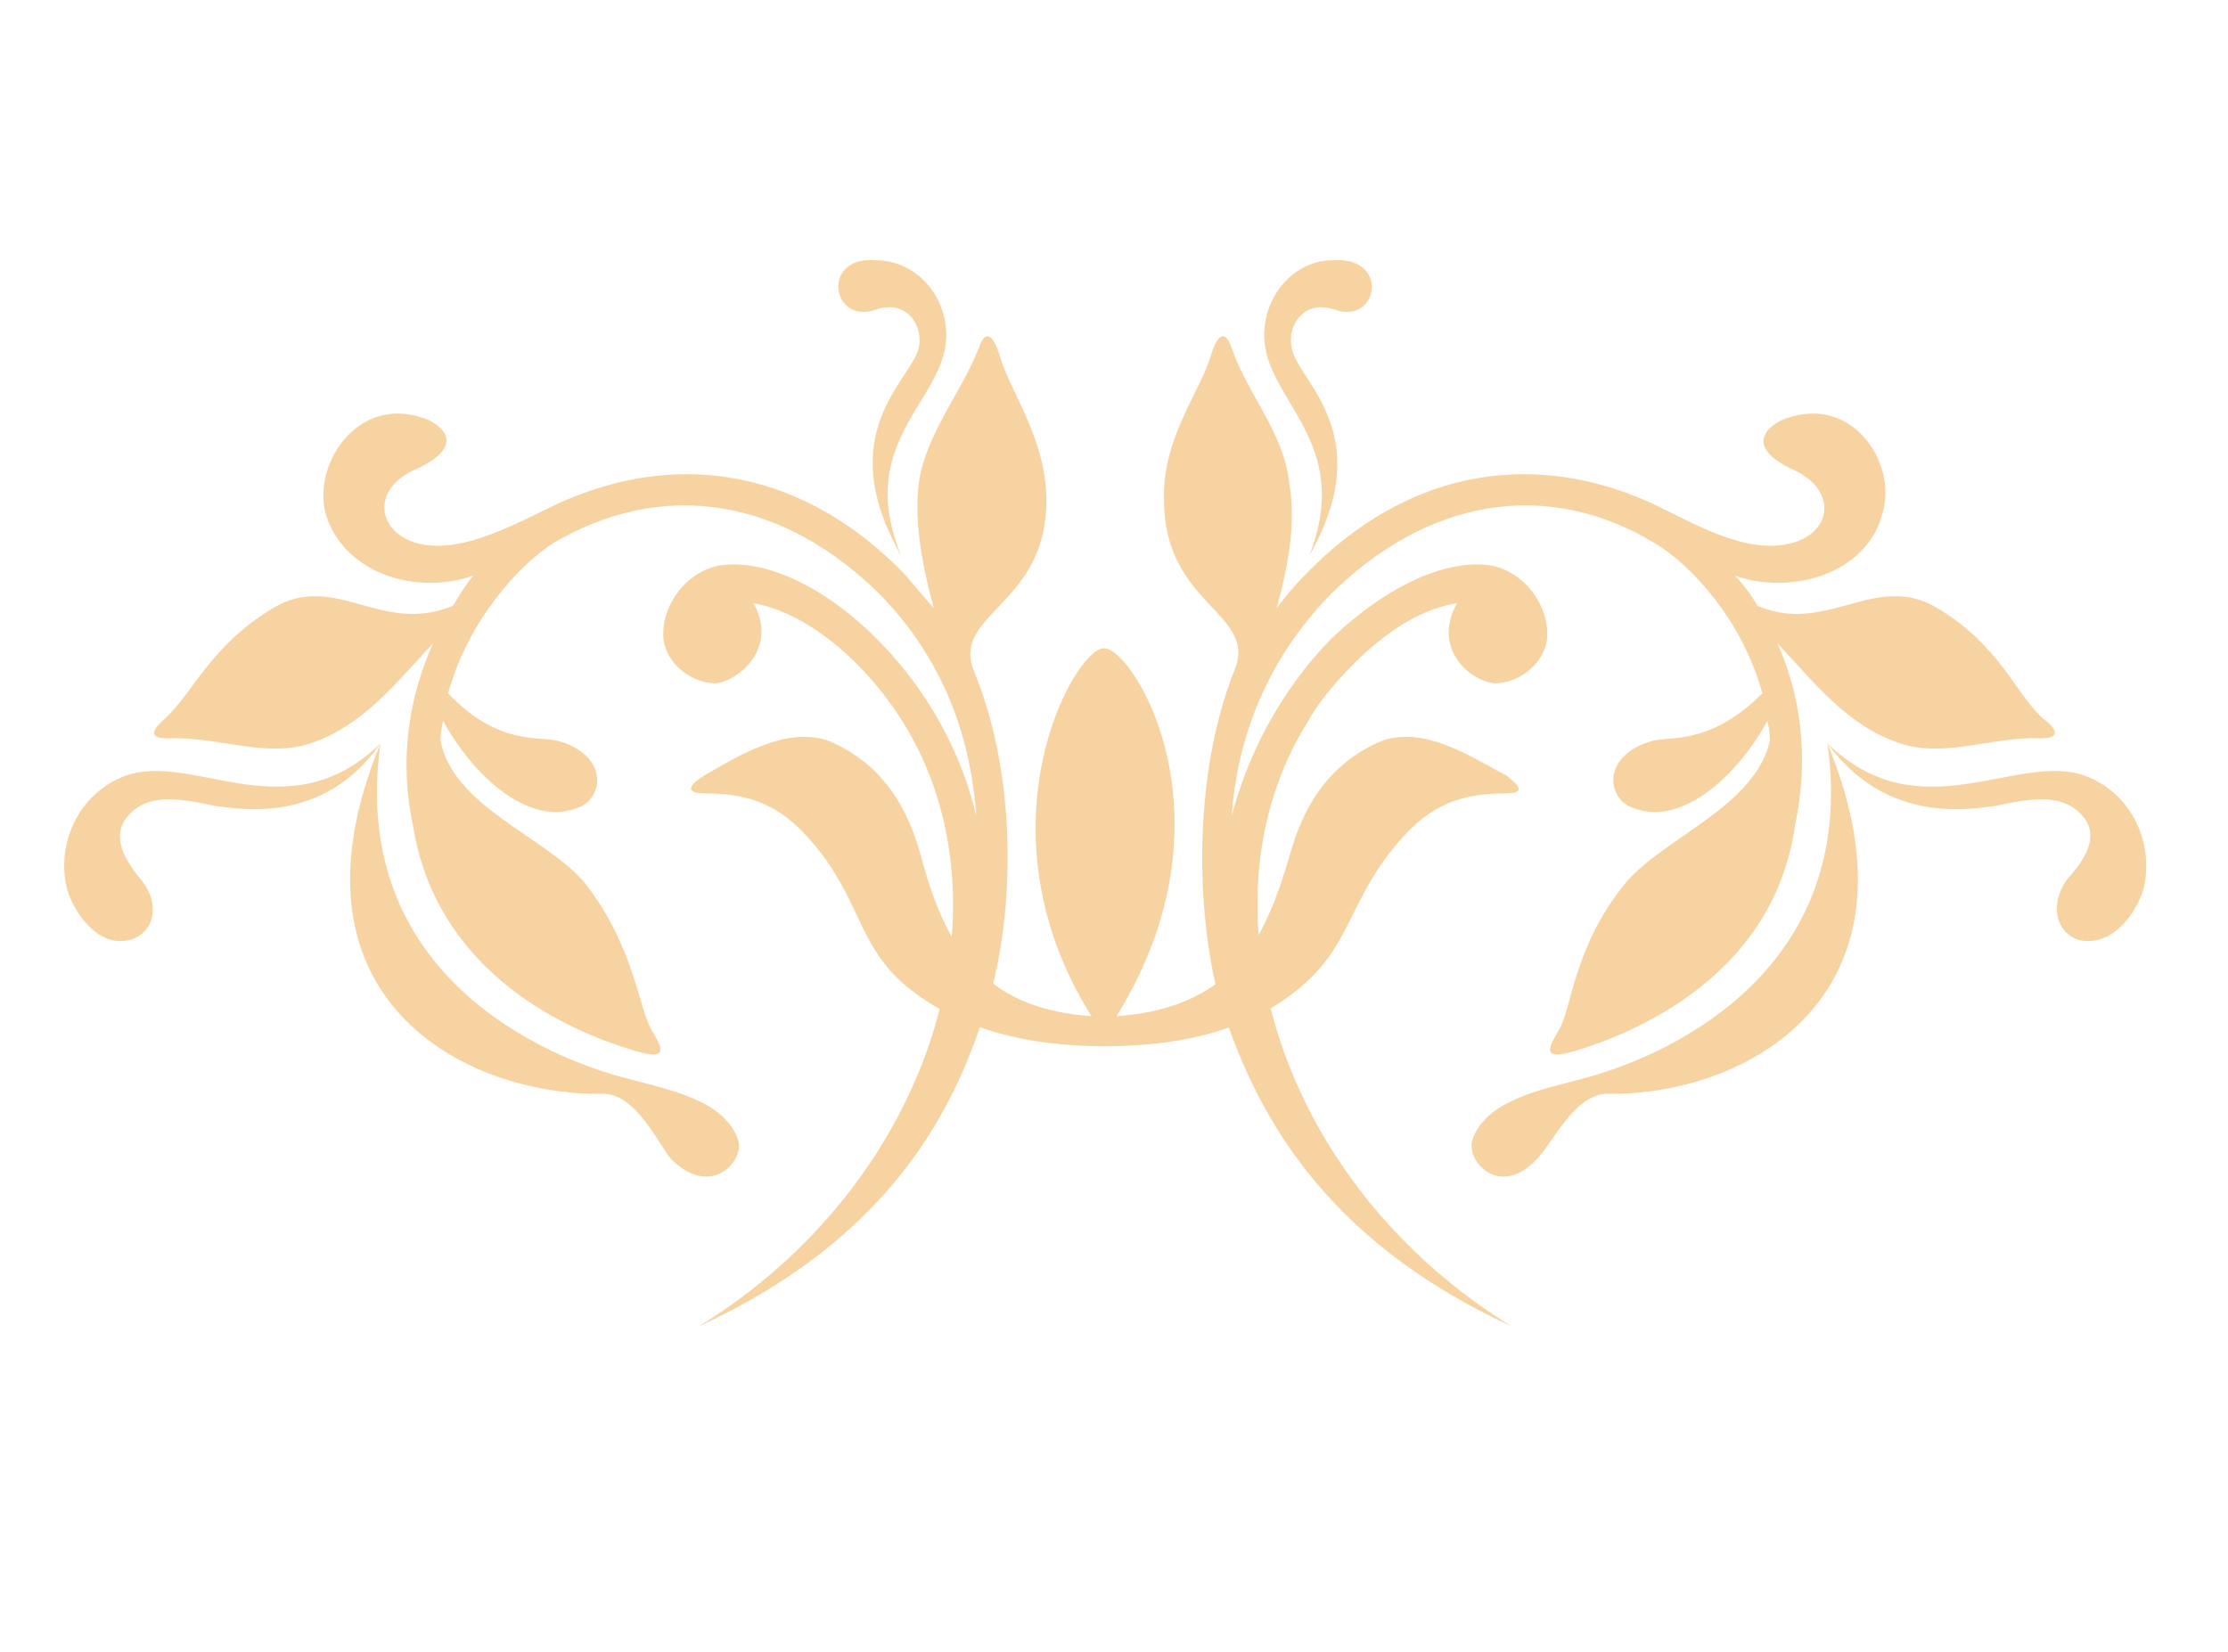 <svg version="1.2" xmlns="http://www.w3.org/2000/svg" viewBox="0 0 89 66" width="89" height="66">
	<title>Offmore Farm Round</title>
	<style>
		.s0 { fill: #f8d3a2 } 
	</style>
	<g id="_Artboards_">
	</g>
	<g id="Layer 1">
		<filter id="f0">
			<feFlood flood-color="#2c6a59" flood-opacity="1" />
			<feBlend mode="normal" in2="SourceGraphic"/>
			<feComposite in2="SourceAlpha" operator="in" />
		</filter>
		<g id="&lt;Group&gt;" filter="url(#f0)">
			<g id="&lt;Group&gt;">
				<path id="&lt;Path&gt;" class="s0" d="m60.2 31c-1.5-0.8-3.3-2-5-1.4-1.9 0.8-3 2.3-3.6 4.3-0.2 0.6-0.9 3.5-2.4 4.9-1.5 1.4-3.3 1.7-4.6 1.8 4.9-7.9 0.7-14.7-0.5-14.7-1.2 0-5.2 7.2-0.5 14.7-1.3-0.1-3.1-0.4-4.5-1.8-1.6-1.4-2.2-4.3-2.4-4.9-0.6-2-1.7-3.5-3.6-4.3-1.7-0.6-3.6 0.6-5 1.4-0.3 0.2-1 0.7 0.1 0.7 1.8 0 3 0.5 4.2 1.9 2 2.3 1.8 4.1 3.8 5.8 2.2 1.8 5 2.4 7.9 2.4 3 0 5.8-0.6 7.9-2.4 2-1.7 1.9-3.5 3.9-5.8 1.2-1.4 2.4-1.9 4.2-1.9 1.1 0 0.3-0.5 0.1-0.7z"/>
				<g id="&lt;Group&gt;">
					<path id="&lt;Path&gt;" class="s0" d="m63.2 43.1c-1.4 0.4-3.9 0.8-4.4 2.5-0.2 0.8 1.1 2.3 2.6 0.7 0.6-0.6 1.5-2.6 2.8-2.6 5.4 0.1 13-3.8 8.8-14 1.3 9.3-6.7 12.6-9.8 13.4z"/>
					<path id="&lt;Path&gt;" class="s0" d="m83.3 31c-2.7-1-6.6 2.3-10.3-1.3 2.4 3.3 5.8 2.6 6.7 2.5 1.4-0.3 2.6-0.5 3.4 0.3 0.6 0.6 0.6 1.4-0.5 2.6-0.9 1.2-0.3 2.5 0.8 2.5 1.1 0 1.9-1.1 2.2-2 0.5-1.8-0.4-3.9-2.3-4.6z"/>
					<path id="&lt;Path&gt;" class="s0" d="m52.3 22.2c2.8-4.9-0.5-7-0.7-8.3-0.2-0.9 0.5-2 1.8-1.5 1.7 0.5 2.1-2.2-0.2-2-1.4 0-2.7 1.3-2.7 3 0 2.6 3.6 4.2 1.8 8.8z"/>
					<path id="&lt;Path&gt;" class="s0" d="m52.2 28.9c0.5-0.9 1.2-1.7 1.9-2.4 1.4-1.4 2.8-2.2 4.1-2.4-1 1.8 0.5 3.1 1.5 3.2 1 0 2-0.8 2.1-1.8 0.1-1.2-0.8-2.6-2.2-2.9-1.8-0.3-4.2 0.8-6.4 2.9-0.9 0.9-3 3.3-4 7.1 0.2-2.8 1.2-6 3.9-8.8 3.9-3.9 8.7-4.7 13-2.1 1.5 0.9 3.5 3.1 4.3 6-2.1 2.1-3.7 1.7-4.4 1.9-2.1 0.6-1.8 2.4-0.7 2.7 1.9 0.7 4.1-1.3 5.3-3.5q0.1 0.4 0.1 0.8c-0.6 2.6-4.1 3.8-5.7 5.6-2.1 2.5-2.2 5-2.7 5.9-0.4 0.7-0.9 1.4 0.9 0.8 2.8-0.9 7.7-3.3 8.5-8.9 0.6-2.8 0.2-5.3-0.7-7.3 1.5 1.6 2.8 3.3 4.9 4 1.8 0.6 3.8-0.3 5.6-0.2 0.6 0 0.9-0.2 0.1-0.8-1.1-1-1.7-2.9-4.2-4.4-2.5-1.5-4.4 1.1-7.2-0.1q-0.4-0.7-0.9-1.2c2.3 0.8 5.3-0.1 5.9-2.5 0.6-2-1.2-4.7-3.8-3.8-0.4 0.1-2.1 1 0.3 2.1 1.9 0.9 1.4 2.9-0.8 3-1.9 0.1-4.1-1.4-5.4-1.9-4.6-1.9-9.4-1-13.3 3q-0.7 0.7-1.2 1.4c0.4-1.5 0.8-3.3 0.5-5-0.2-2-1.7-3.6-2.3-5.4-0.2-0.6-0.5-0.7-0.8 0.2-0.4 1.5-2 3.4-1.9 5.9 0 4.2 3.8 4.5 2.8 6.8-1.8 4.6-1.4 10.2-0.6 13.1 1.4 4.5 4.1 9.6 11.7 13.1-9.3-5.7-12.7-16.8-8.2-24.1z"/>
				</g>
				<g id="&lt;Group&gt;">
					<path id="&lt;Path&gt;" class="s0" d="m25.1 43.1c1.4 0.4 3.9 0.8 4.4 2.5 0.2 0.8-1.1 2.3-2.7 0.7-0.5-0.6-1.4-2.6-2.7-2.6-5.5 0.1-13.1-3.8-8.9-14-1.3 9.3 6.7 12.6 9.9 13.4z"/>
					<path id="&lt;Path&gt;" class="s0" d="m5 31c2.7-1 6.5 2.3 10.2-1.3-2.3 3.3-5.7 2.6-6.6 2.5-1.4-0.3-2.6-0.5-3.4 0.3-0.6 0.6-0.6 1.4 0.4 2.6 1 1.2 0.4 2.5-0.8 2.5-1 0-1.8-1.1-2.1-2-0.5-1.8 0.4-3.9 2.3-4.6z"/>
					<path id="&lt;Path&gt;" class="s0" d="m36 22.2c-2.8-4.9 0.4-7 0.7-8.3 0.2-0.9-0.5-2-1.8-1.5-1.7 0.5-2.1-2.2 0.1-2 1.5 0 2.8 1.3 2.8 3 0 2.6-3.7 4.2-1.8 8.8z"/>
					<path id="&lt;Path&gt;" class="s0" d="m36.1 28.9q-0.8-1.3-1.9-2.4c-1.4-1.4-2.9-2.2-4.1-2.4 1 1.8-0.6 3.1-1.5 3.2-1 0-2-0.8-2.1-1.8-0.1-1.2 0.8-2.6 2.2-2.9 1.8-0.3 4.2 0.8 6.3 2.9 0.9 0.9 3.1 3.3 4 7.1-0.2-2.8-1.1-6-3.8-8.8-3.9-3.9-8.7-4.7-13.1-2.1-1.4 0.9-3.4 3.1-4.2 6 2 2.1 3.6 1.7 4.4 1.9 2.1 0.6 1.8 2.4 0.7 2.7-1.9 0.7-4.1-1.3-5.3-3.5q-0.1 0.4-0.1 0.8c0.5 2.6 4.1 3.8 5.7 5.6 2 2.5 2.2 5 2.7 5.9 0.4 0.7 0.9 1.4-0.9 0.8-2.9-0.9-7.7-3.3-8.6-8.9-0.6-2.8-0.1-5.3 0.8-7.3-1.5 1.6-2.8 3.3-4.9 4-1.8 0.6-3.8-0.3-5.7-0.2-0.6 0-0.8-0.2-0.1-0.8 1.1-1 1.8-2.9 4.3-4.4 2.5-1.5 4.3 1.1 7.2-0.1q0.4-0.7 0.8-1.2c-2.3 0.8-5.2-0.1-5.9-2.5-0.5-2 1.3-4.7 3.9-3.8 0.4 0.1 2.1 1-0.4 2.1-1.9 0.9-1.3 2.9 0.8 3 1.9 0.1 4.2-1.4 5.5-1.9 4.6-1.9 9.4-1 13.3 3q0.6 0.7 1.2 1.4c-0.4-1.5-0.8-3.3-0.6-5 0.3-2 1.7-3.6 2.4-5.4 0.2-0.6 0.5-0.7 0.8 0.2 0.4 1.5 1.9 3.4 1.9 5.9 0 4.2-3.8 4.5-2.9 6.8 1.9 4.6 1.5 10.2 0.6 13.1-1.3 4.5-4 9.6-11.6 13.1 9.3-5.7 12.7-16.8 8.2-24.1z"/>
				</g>
			</g>
			<g id="&lt;Group&gt;">
				<g id="&lt;Group&gt;">
					<path id="&lt;Path&gt;" class="s0" d="m-141.2 29.5c-0.8 1.9-2.8 2.7-4.4 2-0.8-0.4-1.8-1.3-1.7-2.4 0.1-1.2 1.4-1.7 2.4-0.6 1 1.1 1.8 1.2 2.4 0.6 0.8-0.7 0.7-2 0.5-3.5-0.1-0.9-0.4-4.4 2.9-6.6-3.7 3.5-0.9 7.7-2.1 10.5z"/>
					<path id="&lt;Path&gt;" class="s0" d="m-121.3 0.1c0.5-1.4-0.4-2.2-1.3-2.1-1.2 0.2-3.5 3.4-7.9 0.1 4.2 2.3 6-1.3 8.4-1.2 1.6 0.2 2.7 1.6 2.7 3.1 0 2.4-2.6 1.8-1.9 0.1z"/>
					<path id="&lt;Path&gt;" class="s0" d="m-106.6-8c-3.3-2.2-3-5.7-2.9-6.6 0.1-1.5 0.2-2.8-0.6-3.5-0.6-0.6-1.4-0.5-2.4 0.6-1 1.1-2.3 0.6-2.4-0.5-0.1-1.1 0.9-2 1.7-2.4 1.6-0.7 3.6 0 4.4 1.9 1.2 2.8-1.5 7 2.2 10.5z"/>
					<path id="&lt;Path&gt;" class="s0" d="m-89.5 13.9c-2.3 0.2-4.2-3.4-8.4-1.1 4.4-3.3 6.7-0.1 7.9 0.1 0.9 0.1 1.8-0.7 1.3-2.1-0.7-1.7 1.9-2.3 1.9 0 0 1.6-1.1 3-2.7 3.1z"/>
					<path id="&lt;Compound Path&gt;" fill-rule="evenodd" class="s0" d="m-163.1 10.4c0.9-4.5 3-8 4.9-10.4 3.1-3.6 7-5.9 11.4-6.9 2.8-0.7 8.1-0.7 12.3 1.6 2.1 1.2 2.6-2.7 6.6-2.4 2.3 0.1 4 1.9 5.3 2.4 0.9 0.4 0.7 0.7 0.1 0.9-1.7 0.5-3.3 1.9-5.2 2-1.6 0.1-3.3-0.4-4.7-1q0.7 0.6 1.3 1.4c1.5 1.8 2.3 3.7 2.7 5 0.9 2.6 2 5.1 3.8 7.2 5.2 6.1 14 8.5 20.5 3.3 0.8-0.6 1.5-1.4 2.1-2.2 1.1-1.5 1.8-3.1 1.9-4.4-1.7 1.1-3-0.3-3.1-1.3-0.1-1 0.5-2.1 1.5-2.3 1.1-0.3 2.5 0.6 2.8 2 0.5 1.8-0.3 4.4-2.1 6.8-0.8 1-2.9 3.4-6.4 4.7 2.6-0.4 5.6-1.6 8-4.7 3.4-4.4 3.7-9.3 0.8-13.6-0.9-1.5-3.1-3.3-6-3.9-1.8 2.3-1.2 3.9-1.3 4.7-0.4 2.2-2.1 2-2.6 1-0.7-2 1-4.4 2.9-5.8q-0.4-0.1-0.7-0.1c-2.4 0.8-3.2 4.6-4.8 6.4-2.2 2.3-4.5 2.7-5.4 3.3-0.6 0.4-1.2 1-0.8-0.9 0.6-3 2.5-8.2 7.6-9.5 2.6-0.9 5-0.7 7 0.1-1.6-1.4-3.3-2.6-4.1-4.7-0.8-1.8-0.2-4-0.4-5.9 0-0.6 0.1-0.9 0.8-0.2 1 1.1 2.8 1.6 4.5 4.1 1.6 2.4-0.7 4.6 0.7 7.4q0.6 0.3 1.2 0.8c-1-2.3-0.4-5.4 1.9-6.3 1.7-0.7 4.4 0.9 3.8 3.6-0.1 0.5-0.7 2.3-2-0.1-1-2-2.8-1.2-2.8 1 0.1 2 1.7 4.2 2.3 5.5 2.2 4.5 1.7 9.6-1.7 14q-0.6 0.7-1.2 1.4c1.4-0.6 3-1.1 4.7-1.1 1.8 0.1 3.5 1.5 5.2 2 0.6 0.2 0.7 0.5-0.2 0.8-1.3 0.6-2.9 2.3-5.3 2.5-3.9 0.4-4.5-3.5-6.6-2.4-4.2 2.3-9.4 2.4-12.2 1.8-4.4-1-8.4-3.3-11.5-6.9q-1.5-1.8-2.5-3.9c-0.1 1.6-0.5 3.2-1.2 4.7-0.6 1.3-2.2 3.5-2.3 5.5 0 2.3 1.8 3 2.8 1.1 1.2-2.5 1.9-0.7 2-0.2 0.6 2.7-2 4.4-3.8 3.7-2.3-0.9-2.9-4-1.9-6.3q-0.6 0.4-1.2 0.8c-1.4 2.8 0.9 4.9-0.7 7.4-1.6 2.5-3.5 3-4.4 4-0.7 0.8-0.9 0.5-0.8-0.1 0.2-1.9-0.4-4.1 0.3-5.9 0.8-2.1 2.5-3.3 4.1-4.7-2 0.7-4.4 1-7 0.2-5.1-1.3-7-6.5-7.7-9.6-0.4-1.9 0.3-1.3 0.9-0.8 0.8 0.6 3.1 0.9 5.3 3.3 1.6 1.7 2.5 5.5 4.9 6.3q0.3 0 0.7-0.1c-2-1.4-3.7-3.8-2.9-5.8 0.4-1 2.1-1.2 2.5 1 0.2 0.8-0.4 2.4 1.4 4.7 2.9-0.6 5.1-2.5 6-3.9 2.8-4.4 2.5-9.3-1-13.7-2.3-3-5.3-4.2-7.9-4.6 3.5 1.2 5.6 3.6 6.4 4.6 1.8 2.4 2.7 5 2.2 6.8-0.4 1.4-1.8 2.3-2.9 2.1-1-0.2-1.6-1.3-1.5-2.3 0.1-1 1.4-2.5 3.1-1.4-0.1-1.2-0.8-2.8-1.9-4.3-0.7-0.8-1.4-1.6-2.2-2.2-6.5-5.2-15.3-2.7-20.4 3.4-4.2 5-4.4 11.5-4.1 14.2 2.3 26.2 31.8 34.9 51.2 20.9 2-1.4 3.7-3.2 5.2-5.1-0.9-1.4-1.5-3-1.4-4.6 0.1-1.1 0.4-2.4 1.5-3 1.3-0.6 2.7 0.3 3.1 1.4 0.5 1.6-0.3 4.1-1.6 6.2q0.6 0.6 1.3 1c3.1 1.7 6.4 1 9.4-0.9 10.8-7.1 17.3-21.2 27.7-28.9 8.3-6.1 17.7-6.3 25.1 0.1 1.9 1.6 3.6 4 4.6 6.2 3.6 8 1.4 14.4-2.4 19.9 1.3 1 2.5 2.2 3.5 3.5 1-1.6 8.6-8.3 18.5-6.6 2.9 0.5 4.8 1.5 5.7 2.1 0.7 0.5 2 1.7 1.6 2.7-0.4 1.1-1.4 0.8-2.1 0.2-1-1-1.7-3.6-4.9-4.2-8.8-1.4-15.7 5.7-17.5 7.7 3.5 5.9 2 8.7 0.7 10-0.8 0.7-2.4 1.3-3.7 0.7-2.3-1.1-2.6-4.4-1.7-7.1 0.5-1.3 1.1-2.6 1.9-3.8q-0.8-0.9-1.9-1.7-0.9-0.7-1.9-1.3c-2.9 3.2-7.2 6-10 7.3-2.8 1.3-5.7 2.2-8.7 2.5-2.5 0.3-6 0.3-7.8-1.7-2.4-2.6-1.8-5.6-0.3-8.1 2.9-4.7 8.8-6.8 13.8-7.2 1.3-0.1 2.6 0 3.8 0.2 3.4 0.5 7 1.9 10 4 3.2-4.3 5.8-10.6 2.3-18.5-0.6-1.2-1.3-2.4-2.1-3.5-4.2-5.2-11.8-7.4-17.7-4.5-5.9 2.9-10.7 8.5-14.9 13.7-6.3 7.8-11.4 15.5-21.1 19.2-3 1.1-6.5 1.3-9.3 0-1-0.4-1.9-1.2-2.7-2-1.8 2.6-4.6 5-7.4 7-10.2 7.3-23.6 8.4-35 3.4-12.6-5.6-19.2-18.7-16.6-31.9zm126.8 32.1c0.6 1.3 2.5 1.7 3.7 0.1 0.9-1.2 0.9-4-1.6-7.3-2.4 2.7-3 5.1-2.1 7.2zm-20.1-14.7c-3.1 0.7-6.8 2.3-8.8 5-1.3 1.9-0.7 4.7 1.4 5.6 3.4 1.6 9.6 0.3 13.9-1.8 3.2-1.5 6.9-4 9.4-6.7-5-2.7-10.4-3.4-15.9-2.1zm-46.4-1.7c0.1-0.8-0.6-2-1.6-1.5-1.1 0.6-1 3.1 0.3 5.2 0.6-1.1 1.3-2.4 1.3-3.7z"/>
				</g>
			</g>
		</g>
	</g>
</svg>
